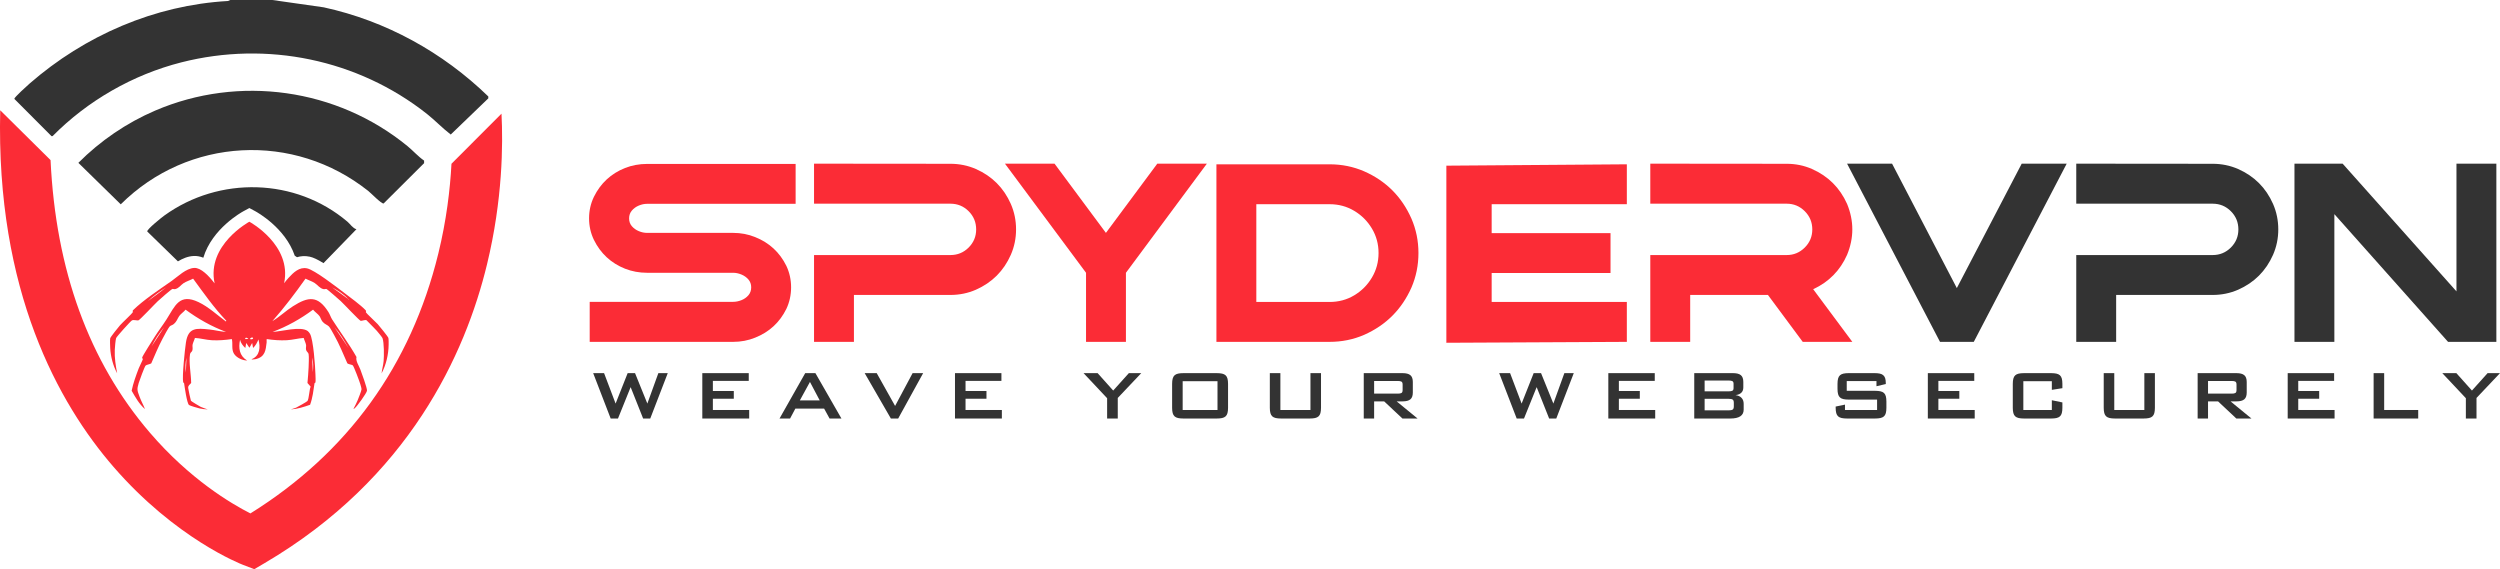 <?xml version="1.0" encoding="UTF-8"?><svg id="uuid-f93da004-4130-492f-8554-7cdd2d3c79ac" xmlns="http://www.w3.org/2000/svg" width="934.92" height="212.851" viewBox="0 0 934.92 212.851"><path d="M319.343,127.844h-14.919v-32.46h51.002c2.67,0,4.941-.936,6.817-2.812,1.874-1.875,2.812-4.13,2.812-6.769,0-2.669-.938-4.941-2.812-6.816-1.876-1.875-4.147-2.813-6.817-2.813h-51.002v-14.967l51.002.047c3.369,0,6.546.652,9.533,1.955,6.037,2.669,10.391,7.024,13.06,13.06,1.303,2.987,1.955,6.165,1.955,9.533,0,3.337-.652,6.498-1.955,9.486-2.669,6.037-7.023,10.39-13.06,13.06-2.987,1.303-6.165,1.954-9.533,1.954h-36.082v17.541Z" style="fill:#fb2c36; stroke-width:0px;"/><path d="M421.06,127.844h-14.919v-25.835l-30.316-40.801h18.542l19.209,25.882,19.209-25.882h18.542l-30.268,40.801v25.835Z" style="fill:#fb2c36; stroke-width:0px;"/><path d="M497.23,127.844h-42.327V61.446h42.327c4.576,0,8.882.875,12.917,2.622,8.167,3.591,14.061,9.485,17.684,17.684,1.747,4.035,2.622,8.325,2.622,12.869,0,4.576-.875,8.883-2.622,12.917-3.623,8.167-9.517,14.061-17.684,17.684-4.035,1.748-8.341,2.622-12.917,2.622ZM497.23,112.925c3.368,0,6.435-.826,9.2-2.479,2.765-1.651,4.973-3.868,6.625-6.649,1.652-2.78,2.479-5.839,2.479-9.176s-.827-6.387-2.479-9.152-3.86-4.973-6.625-6.625-5.832-2.479-9.2-2.479h-27.407v36.559h27.407Z" style="fill:#fb2c36; stroke-width:0px;"/><path d="M692.705,127.844h-18.542l-13.012-17.541h-29.076v17.541h-14.919v-32.46h51.002c2.638,0,4.894-.936,6.769-2.812,1.875-1.875,2.813-4.13,2.813-6.769,0-2.669-.938-4.941-2.813-6.816s-4.131-2.813-6.769-2.813h-51.002v-14.967l51.002.047c3.369,0,6.53.652,9.486,1.955,6.037,2.669,10.407,7.024,13.108,13.06,1.303,3.178,1.955,6.356,1.955,9.533,0,3.146-.652,6.308-1.955,9.486-2.606,5.879-6.832,10.169-12.679,12.869l14.634,19.686Z" style="fill:#fb2c36; stroke-width:0px;"/><path d="M738.131,127.844h-12.632l-34.748-66.636h16.826l24.214,46.522,24.261-46.522h16.826l-34.747,66.636Z" style="fill:#333; stroke-width:0px;"/><path d="M791.373,127.844h-14.919v-32.46h51.002c2.67,0,4.941-.936,6.817-2.812,1.874-1.875,2.812-4.13,2.812-6.769,0-2.669-.938-4.941-2.812-6.816-1.876-1.875-4.147-2.813-6.817-2.813h-51.002v-14.967l51.002.047c3.369,0,6.546.652,9.533,1.955,6.037,2.669,10.392,7.024,13.06,13.06,1.303,2.987,1.955,6.165,1.955,9.533,0,3.337-.653,6.498-1.955,9.486-2.668,6.037-7.023,10.39-13.06,13.06-2.987,1.303-6.165,1.954-9.533,1.954h-36.082v17.541Z" style="fill:#333; stroke-width:0px;"/><path d="M933.559,127.844h-18.066l-42.517-47.761v47.761h-14.919V61.208h18.018l42.565,47.761v-47.761h14.919v66.636Z" style="fill:#333; stroke-width:0px;"/><path d="M221.828,139.542h4.078l4.309,11.38,4.506-11.38h2.763l4.604,11.38,4.112-11.38h3.519l-6.545,16.971h-2.664l-4.67-11.741-4.736,11.741h-2.73l-6.544-16.971Z" style="fill:#333; stroke-width:0px;"/><path d="M262.643,139.542h17.365v2.895h-13.419v3.782h7.828v2.894h-7.828v4.21h13.584v3.19h-17.53v-16.971Z" style="fill:#333; stroke-width:0px;"/><path d="M301.122,139.542h3.815l9.735,16.971h-4.439l-2.04-3.717h-10.754l-1.973,3.717h-3.947l9.604-16.971ZM306.549,149.738l-3.651-6.906-3.782,6.906h7.433Z" style="fill:#333; stroke-width:0px;"/><path d="M323.356,139.542h4.506l6.874,12.268,6.545-12.268h3.947l-9.341,16.971h-2.73l-9.801-16.971Z" style="fill:#333; stroke-width:0px;"/><path d="M357.133,139.542h17.365v2.895h-13.419v3.782h7.828v2.894h-7.828v4.21h13.584v3.19h-17.53v-16.971Z" style="fill:#333; stroke-width:0px;"/><path d="M414.03,148.916l-8.814-9.374h5.262l5.821,6.512,5.855-6.512h4.637l-8.781,9.275v7.696h-3.98v-7.597Z" style="fill:#333; stroke-width:0px;"/><path d="M438.548,141.582c.142-.526.378-.938.707-1.233.329-.296.762-.505,1.299-.625.538-.12,1.201-.181,1.99-.181h12.498c.79,0,1.452.061,1.99.181.537.12.97.329,1.299.625.329.296.565.707.708,1.233.142.526.214,1.184.214,1.973v8.946c0,.789-.071,1.447-.214,1.973-.143.526-.378.937-.708,1.233-.329.296-.762.505-1.299.624-.538.121-1.2.181-1.99.181h-12.498c-.789,0-1.452-.06-1.99-.181-.537-.12-.97-.329-1.299-.624-.329-.296-.565-.708-.707-1.233-.143-.526-.214-1.185-.214-1.973v-8.946c0-.79.071-1.448.214-1.973ZM455.305,153.323v-10.754h-13.024v10.754h13.024Z" style="fill:#333; stroke-width:0px;"/><path d="M478.82,153.323h11.248v-13.781h3.947v12.959c0,.789-.071,1.447-.214,1.973-.143.526-.378.937-.707,1.233-.329.296-.762.505-1.299.624-.538.121-1.201.181-1.99.181h-10.722c-.789,0-1.452-.06-1.99-.181-.537-.12-.97-.329-1.299-.624-.329-.296-.565-.708-.707-1.233-.143-.526-.214-1.185-.214-1.973v-12.959h3.946v13.781Z" style="fill:#333; stroke-width:0px;"/><path d="M509.999,139.542h14.537c1.315,0,2.28.253,2.894.757.614.505.921,1.348.921,2.533v3.979c0,1.184-.308,2.028-.921,2.532-.614.505-1.579.757-2.894.757h-2.237l7.827,6.414h-5.656l-6.841-6.414h-3.749v6.414h-3.881v-16.971ZM513.879,142.47v4.736h8.88c.613,0,1.063-.082,1.348-.247.284-.165.427-.532.427-1.102v-2.039c0-.57-.143-.938-.427-1.102-.286-.165-.736-.247-1.348-.247h-8.88Z" style="fill:#333; stroke-width:0px;"/><path d="M560.648,139.542h4.078l4.309,11.38,4.506-11.38h2.763l4.604,11.38,4.112-11.38h3.519l-6.545,16.971h-2.664l-4.67-11.741-4.736,11.741h-2.73l-6.544-16.971Z" style="fill:#333; stroke-width:0px;"/><path d="M601.462,139.542h17.365v2.895h-13.419v3.782h7.828v2.894h-7.828v4.21h13.584v3.19h-17.53v-16.971Z" style="fill:#333; stroke-width:0px;"/><path d="M633.594,139.542h14.537c1.315,0,2.28.253,2.894.757.614.505.921,1.348.921,2.533v2.072c0,.833-.253,1.491-.757,1.973-.505.482-1.228.778-2.17.887.987.132,1.743.477,2.269,1.036.526.559.79,1.299.79,2.22v2.17c0,2.215-1.667,3.322-4.999,3.322h-13.484v-16.971ZM637.475,142.305v4.045h9.011c.614,0,1.069-.077,1.365-.23.296-.153.445-.482.445-.987v-1.612c0-.504-.148-.833-.445-.987-.296-.153-.751-.23-1.365-.23h-9.011ZM637.475,149.146v4.309h9.011c.68,0,1.168-.093,1.464-.28.296-.186.444-.597.444-1.233v-1.282c0-.636-.148-1.047-.444-1.233-.296-.186-.784-.28-1.464-.28h-9.011Z" style="fill:#333; stroke-width:0px;"/><path d="M690.622,142.502v3.651h10.591c.79,0,1.458.061,2.006.181.547.121.987.329,1.315.625.329.296.564.707.707,1.233.142.526.214,1.184.214,1.973v2.335c0,.789-.071,1.447-.214,1.973-.143.526-.378.937-.707,1.233-.329.296-.768.505-1.315.624-.548.121-1.217.181-2.006.181h-10.491c-.79,0-1.459-.06-2.006-.181-.548-.12-.987-.329-1.315-.624-.329-.296-.565-.708-.708-1.233-.143-.526-.214-1.185-.214-1.973v-.461l3.486-.724v2.006h12.004v-3.881h-10.591c-.789,0-1.453-.06-1.99-.181-.537-.12-.97-.329-1.299-.625-.329-.296-.565-.707-.707-1.233-.143-.526-.214-1.184-.214-1.973v-1.874c0-.79.071-1.448.214-1.973.142-.526.378-.938.707-1.233.329-.296.762-.505,1.299-.625s1.201-.181,1.99-.181h9.637c.745,0,1.386.056,1.924.165.537.11.975.308,1.315.592.34.285.587.669.74,1.151s.23,1.085.23,1.809v.362l-3.486.822v-1.94h-11.117Z" style="fill:#333; stroke-width:0px;"/><path d="M720.947,139.542h17.365v2.895h-13.419v3.782h7.828v2.894h-7.828v4.21h13.584v3.19h-17.53v-16.971Z" style="fill:#333; stroke-width:0px;"/><path d="M756.663,142.569v10.754h10.656v-3.651l3.947.822v2.006c0,.789-.071,1.447-.214,1.973-.143.526-.378.937-.707,1.233-.329.296-.763.505-1.3.624-.537.121-1.2.181-1.989.181h-10.13c-.789,0-1.452-.06-1.99-.181-.537-.12-.97-.329-1.299-.624-.329-.296-.565-.708-.707-1.233-.143-.526-.214-1.185-.214-1.973v-8.946c0-.79.071-1.448.214-1.973.142-.526.378-.938.707-1.233.329-.296.762-.505,1.299-.625.538-.12,1.201-.181,1.99-.181h10.13c.789,0,1.452.061,1.989.181s.97.329,1.3.625c.329.296.564.707.707,1.233.142.526.214,1.184.214,1.973v1.612l-3.947.624v-3.223h-10.656Z" style="fill:#333; stroke-width:0px;"/><path d="M790.669,153.323h11.248v-13.781h3.947v12.959c0,.789-.071,1.447-.214,1.973-.143.526-.378.937-.707,1.233-.329.296-.762.505-1.299.624-.538.121-1.201.181-1.99.181h-10.722c-.789,0-1.452-.06-1.99-.181-.537-.12-.97-.329-1.299-.624-.329-.296-.565-.708-.707-1.233-.143-.526-.214-1.185-.214-1.973v-12.959h3.946v13.781Z" style="fill:#333; stroke-width:0px;"/><path d="M821.849,139.542h14.537c1.315,0,2.28.253,2.894.757.614.505.921,1.348.921,2.533v3.979c0,1.184-.308,2.028-.921,2.532-.614.505-1.579.757-2.894.757h-2.237l7.827,6.414h-5.656l-6.841-6.414h-3.749v6.414h-3.881v-16.971ZM825.73,142.47v4.736h8.88c.613,0,1.063-.082,1.348-.247.284-.165.427-.532.427-1.102v-2.039c0-.57-.143-.938-.427-1.102-.286-.165-.736-.247-1.348-.247h-8.88Z" style="fill:#333; stroke-width:0px;"/><path d="M855.525,139.542h17.365v2.895h-13.418v3.782h7.827v2.894h-7.827v4.21h13.584v3.19h-17.53v-16.971Z" style="fill:#333; stroke-width:0px;"/><path d="M887.658,139.542h3.947v13.781h12.728v3.19h-16.675v-16.971Z" style="fill:#333; stroke-width:0px;"/><path d="M922.159,148.916l-8.814-9.374h5.261l5.822,6.512,5.854-6.512h4.637l-8.781,9.275v7.696h-3.98v-7.597Z" style="fill:#333; stroke-width:0px;"/><polygon points="608.386 76.365 608.386 61.446 540.892 61.956 540.892 128.185 608.386 127.844 608.386 112.925 557.835 112.925 557.835 102.105 602.284 102.105 602.284 87.185 557.835 87.185 557.835 76.365 608.386 76.365" style="fill:#fb2c36; stroke-width:0px;"/><path d="M241.982,61.303c-2.892,0-5.641.508-8.246,1.525-5.243,2.098-9.12,5.689-11.631,10.773-1.208,2.51-1.811,5.195-1.811,8.055s.603,5.546,1.811,8.055c2.51,5.085,6.387,8.675,11.631,10.773,2.605,1.018,5.354,1.525,8.246,1.525h32.174c1.017,0,2.05.214,3.099.644,1.048.429,1.922,1.048,2.622,1.859.699.81,1.048,1.787,1.048,2.931,0,1.176-.35,2.169-1.048,2.98-.699.81-1.573,1.422-2.622,1.835s-2.082.62-3.099.62h-53.629v14.967h53.629c2.923,0,5.672-.524,8.246-1.573,5.274-2.097,9.168-5.688,11.678-10.772,1.175-2.51,1.764-5.196,1.764-8.056,0-2.828-.588-5.497-1.764-8.007-2.51-5.084-6.404-8.676-11.678-10.773-2.574-1.049-5.323-1.573-8.246-1.573h-32.174c-1.018,0-2.043-.214-3.074-.643-1.033-.429-1.899-1.041-2.598-1.836-.699-.793-1.049-1.779-1.049-2.955,0-1.144.35-2.121,1.049-2.932.699-.81,1.564-1.43,2.598-1.859,1.032-.429,2.057-.643,3.074-.643h55.556v-14.919h-55.556Z" style="fill:#fb2c36; stroke-width:0px;"/><path d="M163.898,94.899c-10.231,41.751-33.861,74.412-70.251,97.102-7.143-3.615-22.669-12.777-37.61-30.21-22.751-26.548-35.194-60.766-37.13-101.919L.082,41.237c-1.652,67.615,21.875,109.689,42.322,133.3,23.23,26.823,47.483,36.32,48.505,36.712l4.189,1.603,3.868-2.273c54.076-31.782,75.078-78.326,83.175-111.774,5.852-24.177,5.997-44.88,5.402-56.298l-18.706,18.734c-.509,9.552-1.867,21.125-4.938,33.659Z" style="fill:#fb2c36; stroke-width:0px;"/><path d="M121.082,2.744l-19.232-2.744h-15.724l-.865.372C57.769,1.919,31.686,13.299,11.073,31.246c-.802.699-5.724,5.144-5.725,5.72l13.925,13.963.389-.024c13.114-13.266,30.023-22.972,48.16-27.588,31.933-8.127,65.953-1.119,91.731,19.195,3.124,2.462,5.853,5.382,9.011,7.8l14.049-13.525v-.714c-17.012-16.508-38.255-28.25-61.532-33.329Z" style="fill:#333; stroke-width:0px;"/><path d="M137.754,71.442c1.052.838,4.837,4.786,5.7,4.659l15.146-15.082v-.96c-2.26-1.541-4.082-3.673-6.195-5.403-26.352-21.585-63-26.757-94.397-13.288-10.681,4.582-20.528,11.307-28.699,19.528l15.847,15.511c25.2-25.054,64.765-27.137,92.596-4.964Z" style="fill:#333; stroke-width:0px;"/><path d="M76.039,96.377c3.266-10.913,14.371-17.043,14.977-17.37l2.238-1.208,2.238,1.208c.59.319,11.194,6.171,14.733,16.61l.843.572c1.418-.439,3.018-.577,4.802-.187,1.275.28,2.878,1.021,5.107,2.404l12.318-12.68c-1.411-.401-2.28-1.905-3.402-2.854-19.375-16.385-47.881-17.071-68.394-2.3-.987.711-6.581,5.171-6.438,5.992l11.479,11.179c1.714-1.046,3.671-1.899,5.862-2.013,1.208-.065,2.415.152,3.637.648Z" style="fill:#333; stroke-width:0px;"/><path d="M145.262,126.417c-.146-.539-3.412-4.523-4.008-5.202-.606-.69-4.359-4.13-4.435-4.435-.066-.266.312-.345-.128-.81-1.78-1.883-5.905-4.9-8.102-6.567-2.7-2.049-10.912-8.422-13.731-9.04-2.907-.638-5.121,1.555-6.951,3.539-.592.642-1.133,1.321-1.653,2.016,3.027-14.354-13.003-23.006-13.003-23.006,0,0-16.075,8.676-12.991,23.066-2.137-2.812-5.114-5.915-7.616-5.785-3.113.162-6.083,3.197-8.443,4.861-4.591,3.237-10.449,7.041-14.413,10.916-.382.373-.008.425-.128.81-.101.325-4.113,4.091-4.776,4.861-.554.643-3.556,4.347-3.667,4.861-.128.59-.041,2.941,0,3.667.182,3.199,1.068,6.616,2.601,9.424-.569-2.882-1.014-5.781-.896-8.741.033-.835.269-3.766.512-4.435.2-.549,5.418-6.361,5.927-6.609.639-.313,1.815.108,2.388,0,.501-.094,6.247-6.248,7.249-7.164.692-.633,5.053-4.515,5.543-4.605.099-.018.654.154.938.085,1.496-.36,2.042-1.476,3.155-2.217,1.014-.676,2.496-1.112,3.582-1.706,3.948,5.392,7.788,10.882,12.409,15.735l-.128.299c-3.26-2.433-6.545-5.491-10.234-7.249-7.205-3.435-8.777,1.415-11.982,6.439-1.382,2.166-2.968,4.223-4.349,6.396-.605.952-4.777,7.468-4.776,7.931,0,.039.257.565.256.597-.009.214-1.341,2.9-1.535,3.411-1.034,2.728-2.057,5.493-2.644,8.358,1.414,2.45,2.803,5.001,4.989,6.865-.589-1.548-1.44-3.002-2.004-4.562-.883-2.442-1.088-2.684-.341-5.202.258-.87,2.163-6.036,2.558-6.481.321-.362,1.68-.523,2.132-.853,1.336-3.059,2.614-6.175,4.179-9.125.484-.913,2.214-4.226,2.814-4.776.298-.273.927-.402,1.322-.725,1.358-1.112,1.341-1.925,2.175-3.113.545-.777,1.735-1.562,2.345-2.345,4.658,3.43,9.7,6.291,15.138,8.315-2.081-.109-4.12-.68-6.183-.895-4.934-.516-7.969-.83-8.827,4.904-.398,2.663-1.467,12.656-1.023,14.839.012.061.333.285.341.341.197,1.309,1.043,7.473,1.833,8.145.325.276,3.346,1.156,3.923,1.279,1.01.216,2.078.349,3.113.384-.89-.323-1.83-.572-2.686-.981-.402-.192-3.517-2.075-3.624-2.26-.123-.211-.995-4.367-1.023-4.776-.068-.98.524-1.127,1.109-1.876-.015-3.191-.93-7.655-.426-10.746.127-.779.63-.735.853-1.365.265-.747-.003-1.574.085-2.132.124-.786.692-1.802.895-2.601,2.117.122,4.193.733,6.311.853,2.504.141,5.033-.073,7.505-.426.423,1.801-.236,3.862.81,5.501.958,1.5,3.166,2.496,4.904,2.516-2.909-1.753-3.317-4.635-2.644-7.761.271,1.248,1.036,2.223,1.962,3.07l.341-1.876,1.194,1.791,1.023-1.791.341,1.876c.953-.883,1.536-2.007,2.004-3.198.799,2.87.599,6.139-2.516,7.377-.257.258,1.332.027,1.45,0,3.623-.827,3.776-3.37,4.137-6.268.028-.223-.061-1.151.042-1.237,2.471.362,5.001.562,7.505.426,2.123-.115,4.193-.7,6.311-.853.223.848.765,1.835.895,2.686.065.426-.159,1.161,0,1.791.17.671.831.958.938,1.535.193,1.029.033,3.838,0,5.032-.053,1.93-.285,3.874-.426,5.799l1.194,1.365c-.522,1.146-.597,4.475-1.194,5.373-.175.263-3.794,2.297-4.307,2.516-.614.262-1.302.379-1.919.64,2.476-.165,4.886-.919,7.207-1.748.962-2.604,1.247-5.337,1.663-8.059.016-.109.337-.235.341-.256.123-.599.019-2.354,0-3.07-.076-2.922-.783-13.024-2.047-15.18-.16-.274-.559-.79-.81-.981-2.612-1.986-10.002.195-13.176.298,5.44-2.025,10.488-4.865,15.138-8.315.632.811,1.866,1.626,2.43,2.43.373.532.571,1.388,1.109,2.047.797.976,1.743,1.159,2.387,1.791.456.447,1.577,2.557,1.962,3.241,1.906,3.381,3.39,7.023,4.947,10.575.293.32,1.664.464,2.004.725.41.315,2.623,6.26,2.857,7.121.122.451.456,1.474.426,1.876-.044.607-1.15,3.354-1.45,4.094-.435,1.074-1.017,2.119-1.535,3.155-.013.207.449-.197.469-.213.885-.707,4.4-5.569,4.563-6.524.146-.859-2.022-6.73-2.473-7.931-.548-1.461-1.827-3.189-1.45-4.69-2.758-4.873-6.118-9.369-9.125-14.072-.479-.748-.83-1.884-1.365-2.729-3.958-6.252-7.485-5.843-13.262-2.175-2.674,1.698-4.991,3.96-7.718,5.586,4.46-5.05,8.517-10.408,12.409-15.905,1.052.563,2.421.978,3.411,1.621,1.159.752,1.874,1.982,3.326,2.303.296.065.923-.105,1.023-.085.345.068,4.762,3.962,5.373,4.52,1.041.95,6.99,7.301,7.505,7.42.307.071,1.661-.45,2.132-.256,1.627,1.747,3.656,3.502,5.074,5.416.201.271.854,1.049.938,1.279.625,1.706.596,6.715.426,8.614-.138,1.545-.611,3.068-.768,4.605,1.703-3.2,2.599-7.112,2.644-10.746.006-.502.024-2.071-.086-2.473ZM58.786,110.043l-3.497,2.558c2.07-1.934,4.383-3.573,6.78-5.074l-3.283,2.516ZM56.696,129.53c1.261-2.571,2.859-4.966,4.691-7.164l-4.691,7.164ZM69.489,139.338c-.241-1.847-.182-3.736.256-5.543l-.256,5.543ZM116.991,139.167l-.256-5.458c.494,1.764.436,3.651.256,5.458ZM130.38,130.212l-5.287-7.846c2.087,2.375,3.682,5.132,5.287,7.846ZM91.747,126.801c-.166-.194.056-.472.256-.512.239-.047.748.253.895.469l-1.151.043ZM94.05,126.887c-1.096.068-.213-.69.171-.682.613.013.579.636-.171.682ZM130.252,111.877c-2.013-1.47-3.995-2.984-6.055-4.392,1.997,1.048,4.587,2.669,6.055,4.392.011.013.283.028.213.256-.158.041-.144-.205-.213-.256Z" style="fill:#fb2c36; stroke-width:0px;"/></svg>